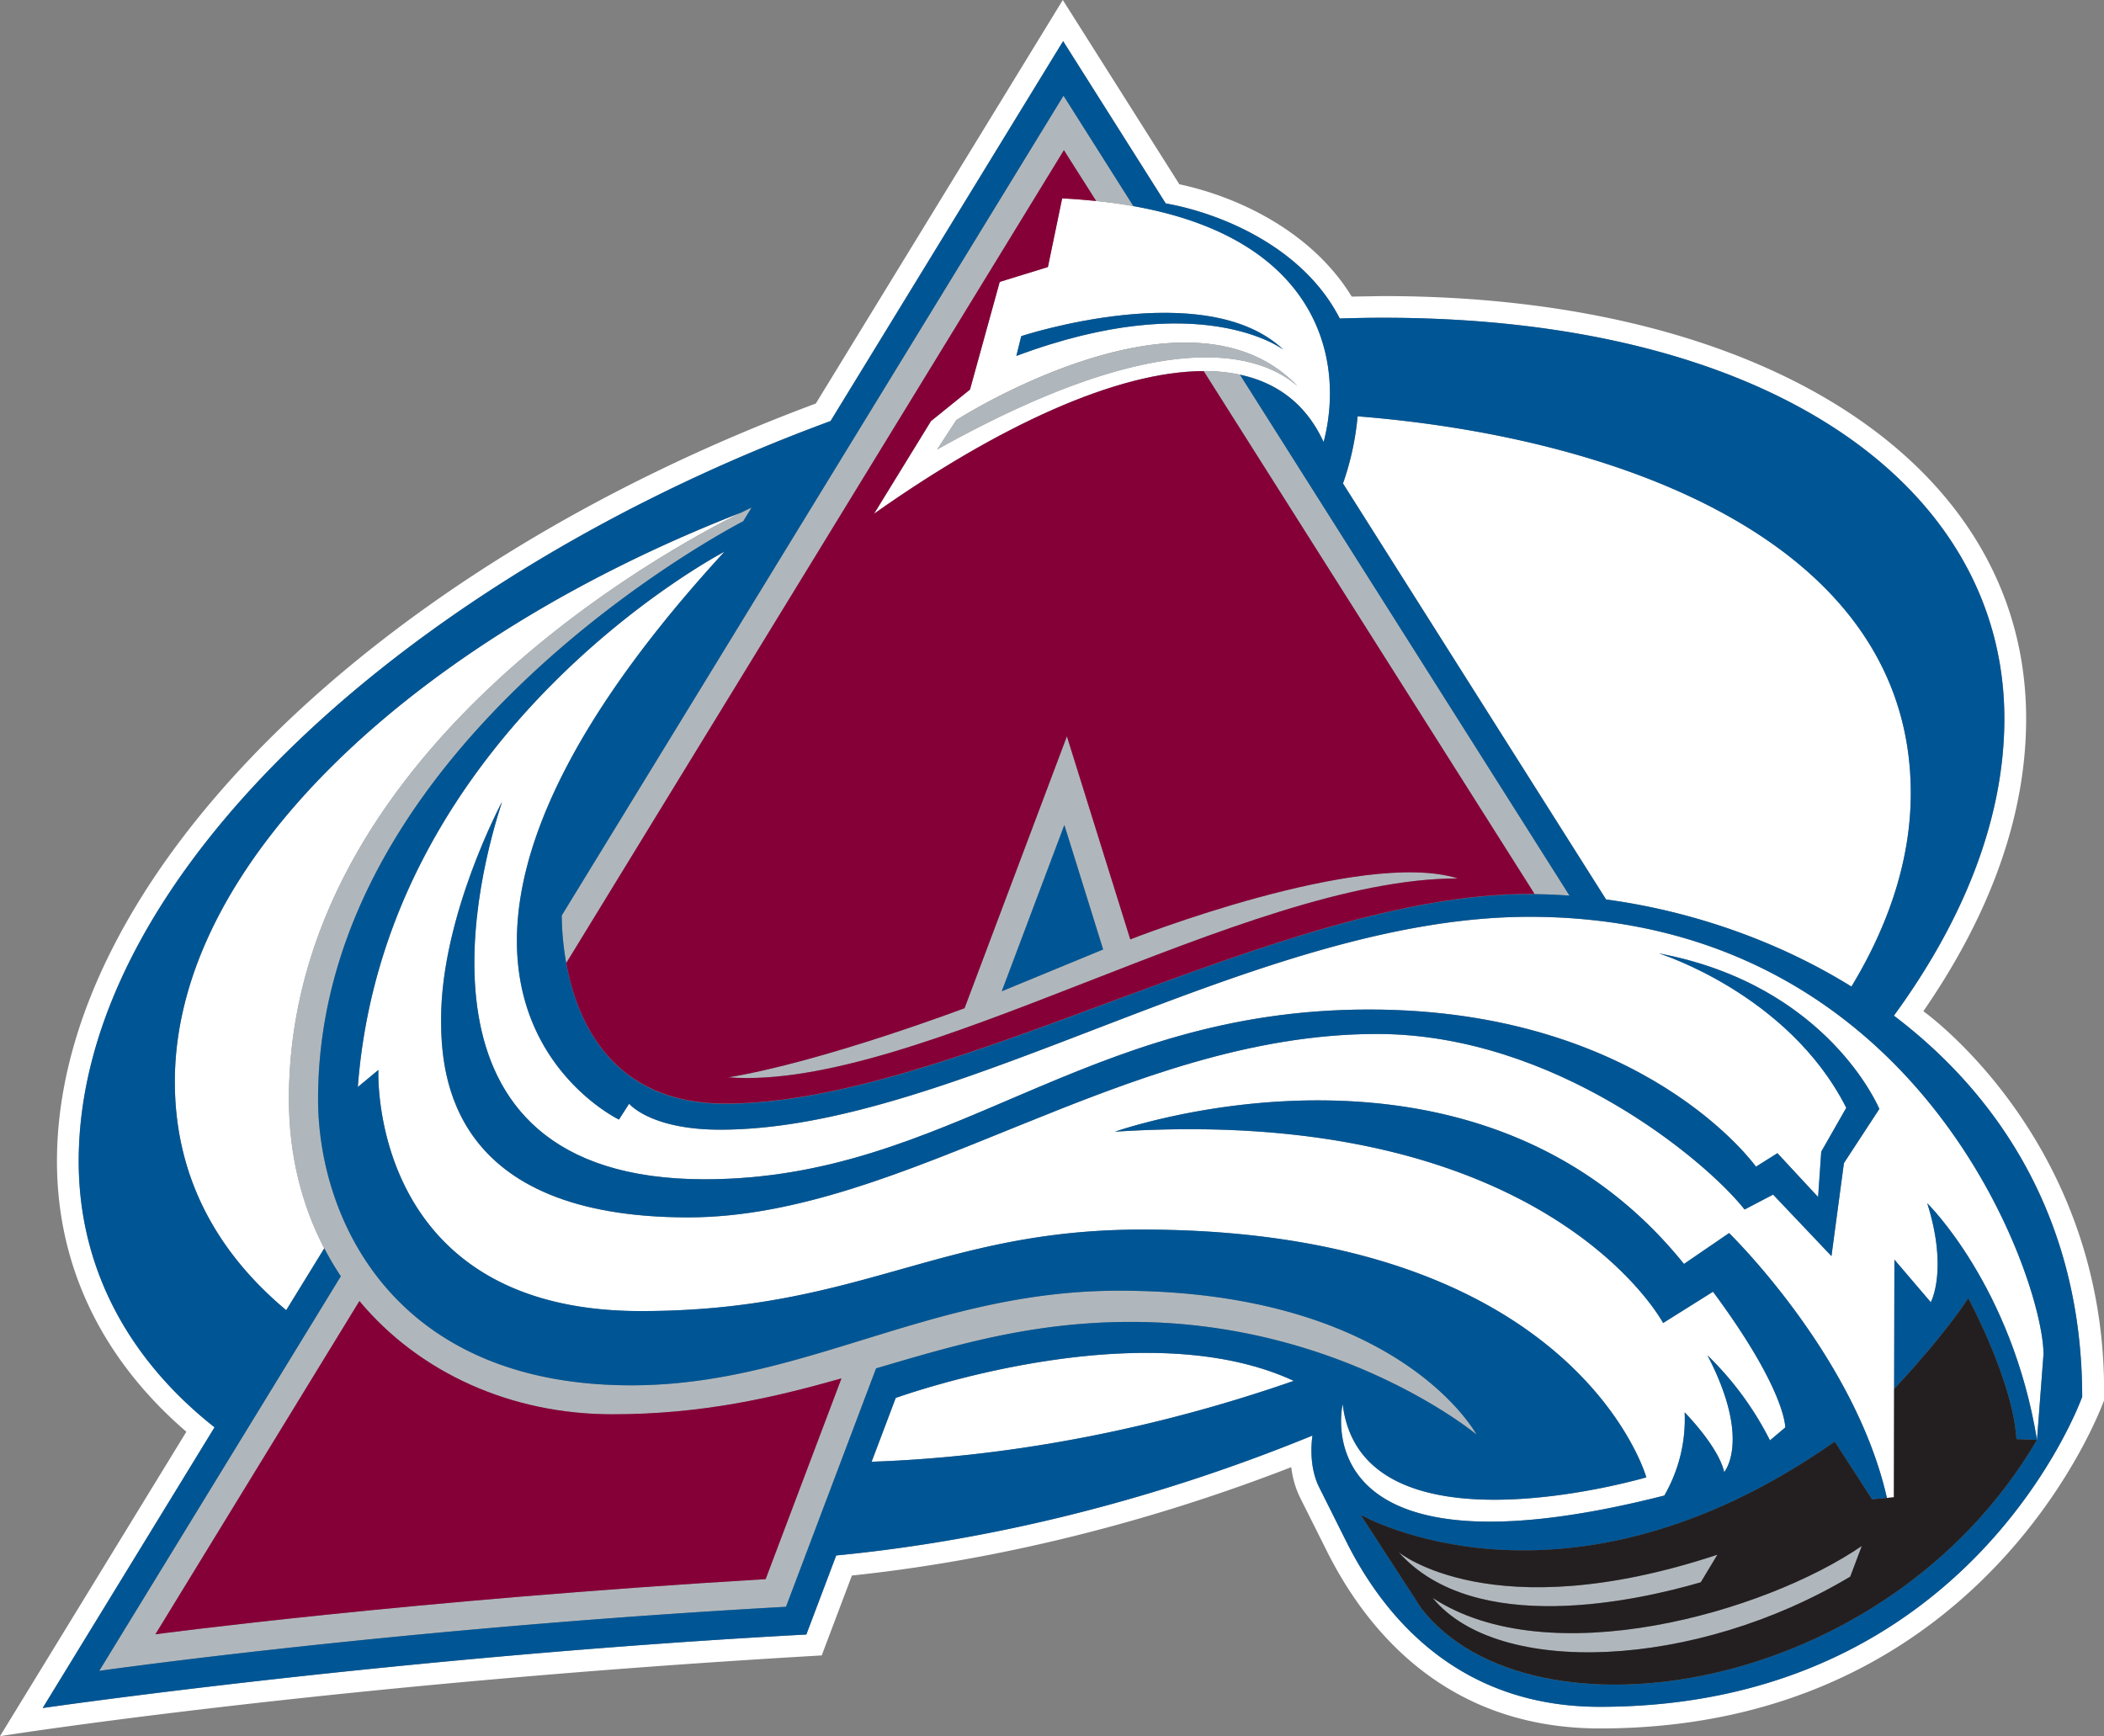 <svg xmlns="http://www.w3.org/2000/svg" viewBox="0 0 862.88 712.12"><rect x="0" y="0" width="862.88" height="712.12" fill="#808080" stroke="none"/><defs><style>.cls-1{fill:#fff;}.cls-2{fill:#b0b7bc;}.cls-3{fill:#005695;}.cls-4{fill:#860038;}.cls-5{fill:#231f20;}</style></defs><title>Asset 26</title><g id="Layer_2" data-name="Layer 2"><g id="COLO_AVALANCHE_PRI"><path class="cls-1" d="M788.79,414.77c27.87-40.38,42.16-80.72,42.16-120,0-103.67-106-173.33-263.8-173.33l-12.79.21c-16-26.16-45.7-40.74-70.69-46.07L435.87,0,334.58,165.51C151.21,233.78,23.36,361.26,23.36,476.32c0,43,18.45,81.14,53.07,110.93L0,712.12S134.1,690.75,337,679l12.38-32.77c59.44-6.26,121.31-21.57,180.19-44.45A38.42,38.42,0,0,0,533.05,614l11.08,22.14c16.6,33.21,49.52,72.81,112,72.81,159.24,0,206.75-134.54,206.75-134.54C864.89,468.61,788.79,414.77,788.79,414.77ZM656.08,700.07c-54.66,0-86.45-32.82-104-67.88L541,610c-4.27-8.55-3.12-18.69-2.75-21.22C476.53,614.09,409.65,631.55,342.94,638l-12.25,32.43c-167.58,9-313.18,30.15-313.18,30.15L88,585.43c-36.33-28.66-55.71-66.54-55.71-109.11,0-118.24,137.92-241,308.35-303.62L436,16.87l42.1,66.56c22.53,4,56.38,17.85,71.38,47.21,5.9-.19,11.79-.31,17.66-.31,161.86,0,254.9,71,254.9,164.42,0,41-16.6,82.49-45.33,121.84,44.62,33.78,77.21,85.3,77.21,156.32C853.92,572.91,808.82,700.07,656.08,700.07Z"/><path class="cls-1" d="M367.35,573.38l-9.89,26.18c58.7-2,118.09-14,173.13-33.16C470.23,538.38,376.91,570,367.35,573.38Z"/><path class="cls-1" d="M303.92,210.25C173.13,261.1,71.7,352.13,71.7,443.65c0,39.55,17.68,70.35,45.68,93.75L133,512c-9.22-17.69-14.48-38.28-14.48-61.12C118.47,308.24,275,224.52,303.92,210.25Z"/><path class="cls-1" d="M759.3,404.66c15.6-25.75,24.34-52.52,24.34-79.35,0-102.06-117.82-145.9-226.84-154.55a114.31,114.31,0,0,1-6,27.54L658.67,368.93C692.37,373.48,727.91,385.19,759.3,404.66Z"/><path class="cls-1" d="M508.55,153.69c15.35,3.28,27.21,12.14,34.3,27.63,8.86-33.75-2.2-83.36-78-96.77q-7.24-1.29-15.31-2.11c-4.48-.45-9.08-.84-13.95-1.06l-5.84,28.15L410,115.62l-12.18,44.14-16,12.93-23.35,38c51.3-36.23,99.78-58.41,135.2-58.51A70.25,70.25,0,0,1,508.55,153.69Zm-89.72-15.82S494.4,113,526.36,143.45c0,0-33.48-25.87-109.57,2.54ZM392.2,172.31s94.94-61.15,140-13.88c-14.55-12.75-53.26-27-147.86,25.93Z"/><path class="cls-1" d="M627.19,376.06c-112.05,0-235.17,87.31-331.82,87.31-28.7,0-37.35-10.65-37.35-10.65l-4.18,6.51s-118.48-56.87,43.3-232.94c0,0-139.3,72.64-150.39,219.59l8.43-7s-4.39,98.9,107.59,98.9c90.07,0,122-33.43,205.58-33.43,178.27,0,206.83,101.62,206.83,101.62s-116.83,34.44-124.53-30.08c0,0-17.82,75.6,131.91,37.55a62.6,62.6,0,0,0,8.34-34.12s13.81,13.9,16.21,24.49c0,0,11.33-13-6.85-47.88a130,130,0,0,1,25.63,34.88l6.26-5.29s.47-15.1-29.62-55.69l-20.46,12.84s-47.66-90-224.82-78.47c0,0,147.55-52.33,233.37,54.24l18.5-12.66s51.49,50,64.73,108.65l2.87-.28.09-44.41.11-53.06,14.92,17.47s7.22-13.14-1.44-40.58c0,0,34.67,33.86,45,97.07l2.67-35.17C838.07,525.12,787.76,376.06,627.19,376.06Zm129,101-5.11,38.15L727.15,490l-11.7,6.11c-16.09-20.38-78.12-72-150.73-72-104.18,0-193.31,75.23-282.54,75.23-97.4,0-101.31-58.14-101.31-81.17,0-42.71,25-89.28,25-89.28C197.3,355,160.81,483.7,289,483.7c100.85,0,154.89-69.63,272.43-69.63,113.1,0,158.75,64.46,158.75,64.46l8.8-5.54,16.69,18,1.28-18.61,10.27-18c-23.75-46.85-76.83-63.32-76.83-63.32,69.52,13.06,90.35,63.8,90.35,63.8Z"/><path class="cls-2" d="M643.68,367.36,508.55,153.69a70.25,70.25,0,0,0-14.9-1.47L629.34,366.75C634.05,366.8,638.84,367,643.68,367.36Z"/><path class="cls-2" d="M232.23,395,436.32,61.6l13.19,20.84q8.06.82,15.31,2.11l-28.66-45.3L230.38,375.44A115.62,115.62,0,0,0,232.23,395Z"/><path class="cls-2" d="M437.55,302l-41.94,111.5s-58.39,22.05-96.92,28.37c77.26,5.84,211.44-81.6,299.14-81.6-39.48-12.34-134.32,25-134.32,25Zm-26.7,104.55c8.63-22.94,17.7-47.05,25.66-68.19,5.39,17.32,11,35.22,15.9,51.05Z"/><path class="cls-2" d="M384.32,184.36c94.6-52.88,133.31-38.68,147.86-25.93-45-47.27-140,13.88-140,13.88Z"/><path class="cls-2" d="M697.51,649l6.82-11.28c-92.51,30.64-130.74-1.06-130.74-1.06C604.89,671.79,672.16,656.4,697.51,649Z"/><path class="cls-2" d="M587.55,655.4c26.64,32.64,107.75,29.27,171.26-8.72l4.77-12.58C723.77,661.43,635.24,686.71,587.55,655.4Z"/><path class="cls-2" d="M458.87,529.4c-77.51,0-129.38,38.81-200,38.81-98.29,0-128.43-69.37-128.43-117.37,0-147.9,174.36-237,174.36-237l3.43-5.61c-.59.27-2.09,1-4.32,2.07-29,14.27-185.45,98-185.45,240.59,0,22.84,5.26,43.43,14.48,61.12a122.16,122.16,0,0,0,6.83,11.5L40.7,685.33S163,667.88,322.35,659.05l36.94-97.79c32.34-9.51,63.88-19.06,104.59-19.06,86.23,0,141.65,46.17,141.65,46.17S574,529.4,458.87,529.4ZM314,647.71c-146,8.68-250.28,22.62-250.28,22.62L147.4,533.64c24.44,29.31,62,46.45,103.67,46.45,37,0,66.3-6.85,94-14.72Z"/><path class="cls-3" d="M436.51,338.39c-8,21.14-17,45.25-25.66,68.19l41.56-17.14C447.48,373.61,441.9,355.71,436.51,338.39Z"/><path class="cls-3" d="M526.36,143.45c-32-30.43-107.53-5.58-107.53-5.58l-2,8.12C492.88,117.58,526.36,143.45,526.36,143.45Z"/><path class="cls-3" d="M791.84,534.12l-14.92-17.47-.11,53.06c4.7-5,20.64-22.38,30.4-37.23,0,0,18.3,33.77,19.77,57.8l8.42.33c-10.33-63.21-45-97.07-45-97.07C799.06,521,791.84,534.12,791.84,534.12Z"/><path class="cls-3" d="M776.71,416.59C805.44,377.24,822,335.72,822,294.75c0-93.43-93-164.42-254.9-164.42-5.87,0-11.76.12-17.66.31-15-29.36-48.85-43.18-71.38-47.21L436,16.87,340.62,172.7C170.19,235.35,32.27,358.08,32.27,476.32c0,42.57,19.38,80.45,55.71,109.11L17.51,700.57s145.6-21.13,313.18-30.15L342.94,638c66.71-6.44,133.59-23.9,195.33-49.17-.37,2.53-1.52,12.67,2.75,21.22l11.08,22.15c17.53,35.06,49.32,67.88,104,67.88,152.74,0,197.84-127.16,197.84-127.16C853.92,501.89,821.33,450.37,776.71,416.59Zm6.93-91.28c0,26.83-8.74,53.6-24.34,79.35-31.39-19.47-66.93-31.18-100.63-35.73L550.76,198.3a114.31,114.31,0,0,0,6-27.54C665.82,179.41,783.64,223.25,783.64,325.31ZM436.16,39.25l28.66,45.3c75.83,13.41,86.89,63,78,96.77-7.09-15.49-19-24.35-34.3-27.63L643.68,367.36c-4.84-.36-9.63-.56-14.34-.61-.75,0-1.5,0-2.23,0-102.28,0-236.73,86-329.75,86-46.44,0-60.78-33.76-65.13-57.65a115.62,115.62,0,0,1-1.85-19.6Zm-78.7,560.31,9.89-26.18c9.56-3.38,102.88-35,163.24-7C475.55,585.56,416.16,597.53,357.46,599.56ZM463.88,542.2c-40.71,0-72.25,9.55-104.59,19.06l-36.94,97.79C163,667.88,40.7,685.33,40.7,685.33l99.08-161.87A122.16,122.16,0,0,1,133,512L117.38,537.4c-28-23.4-45.68-54.2-45.68-93.75,0-91.52,101.43-182.55,232.22-233.4,2.23-1.1,3.73-1.8,4.32-2.07l-3.43,5.61S130.45,302.94,130.45,450.84c0,48,30.14,117.37,128.43,117.37,70.61,0,122.48-38.81,200-38.81,115.09,0,146.66,59,146.66,59S550.11,542.2,463.88,542.2ZM583,659.84l-25-38.52s83.37,48,194.49-30L767.79,615l6.06-.59c-13.24-58.61-64.73-108.65-64.73-108.65l-18.5,12.66c-85.82-106.57-233.37-54.24-233.37-54.24,177.16-11.55,224.82,78.47,224.82,78.47l20.46-12.84c30.09,40.59,29.62,55.69,29.62,55.69l-6.26,5.29a130,130,0,0,0-25.63-34.88c18.18,34.92,6.85,47.88,6.85,47.88-2.4-10.59-16.21-24.49-16.21-24.49a62.6,62.6,0,0,1-8.34,34.12c-149.73,38.05-131.91-37.55-131.91-37.55,7.7,64.52,124.53,30.08,124.53,30.08S646.62,504.32,468.35,504.32c-83.57,0-115.51,33.43-205.58,33.43-112,0-107.59-98.9-107.59-98.9l-8.43,7c11.09-146.95,150.39-219.59,150.39-219.59-161.78,176.07-43.3,232.94-43.3,232.94l4.18-6.51s8.65,10.65,37.35,10.65c96.65,0,219.77-87.31,331.82-87.31,160.57,0,210.88,149.06,210.88,179.38l-2.67,35.17C773.29,696.4,627.61,717,583,659.84Z"/><path class="cls-3" d="M680.34,391.06s53.08,16.47,76.83,63.32l-10.27,18L745.62,491l-16.69-18-8.8,5.54s-45.65-64.46-158.75-64.46C443.84,414.07,389.8,483.7,289,483.7c-128.14,0-91.65-128.69-83.08-154.83,0,0-25,46.57-25,89.28,0,23,3.91,81.17,101.31,81.17,89.23,0,178.36-75.23,282.54-75.23,72.61,0,134.64,51.63,150.73,72l11.7-6.11,23.92,25.23,5.11-38.15,14.51-22.21S749.86,404.12,680.34,391.06Z"/><path class="cls-4" d="M493.65,152.22c-35.42.1-83.9,22.28-135.2,58.51l23.35-38,16-12.93L410,115.62l19.77-6.09,5.84-28.15c4.87.22,9.47.61,13.95,1.06L436.32,61.6,232.23,395c4.35,23.89,18.69,57.65,65.13,57.65,93,0,227.47-86,329.75-86,.73,0,1.48,0,2.23,0Zm-195,289.68c38.53-6.32,96.92-28.37,96.92-28.37L437.55,302l26,83.31s94.84-37.38,134.32-25C510.13,360.3,376,447.74,298.69,441.9Z"/><path class="cls-4" d="M147.4,533.64,63.73,670.33S168,656.39,314,647.71l31.1-82.34c-27.74,7.87-57.07,14.72-94,14.72C209.44,580.09,171.84,563,147.4,533.64Z"/><path class="cls-5" d="M807.21,532.48c-9.76,14.85-25.7,32.21-30.4,37.23l-.09,44.41-2.87.28-6.06.59-15.32-23.7c-111.12,78-194.49,30-194.49,30l25,38.52C627.61,717,773.29,696.4,835.4,590.61l-8.42-.33C825.51,566.25,807.21,532.48,807.21,532.48ZM573.59,636.62s38.23,31.7,130.74,1.06L697.51,649C672.16,656.4,604.89,671.79,573.59,636.62Zm185.22,10.06c-63.51,38-144.62,41.36-171.26,8.72,47.69,31.31,136.22,6,176-21.3Z"/></g></g></svg>